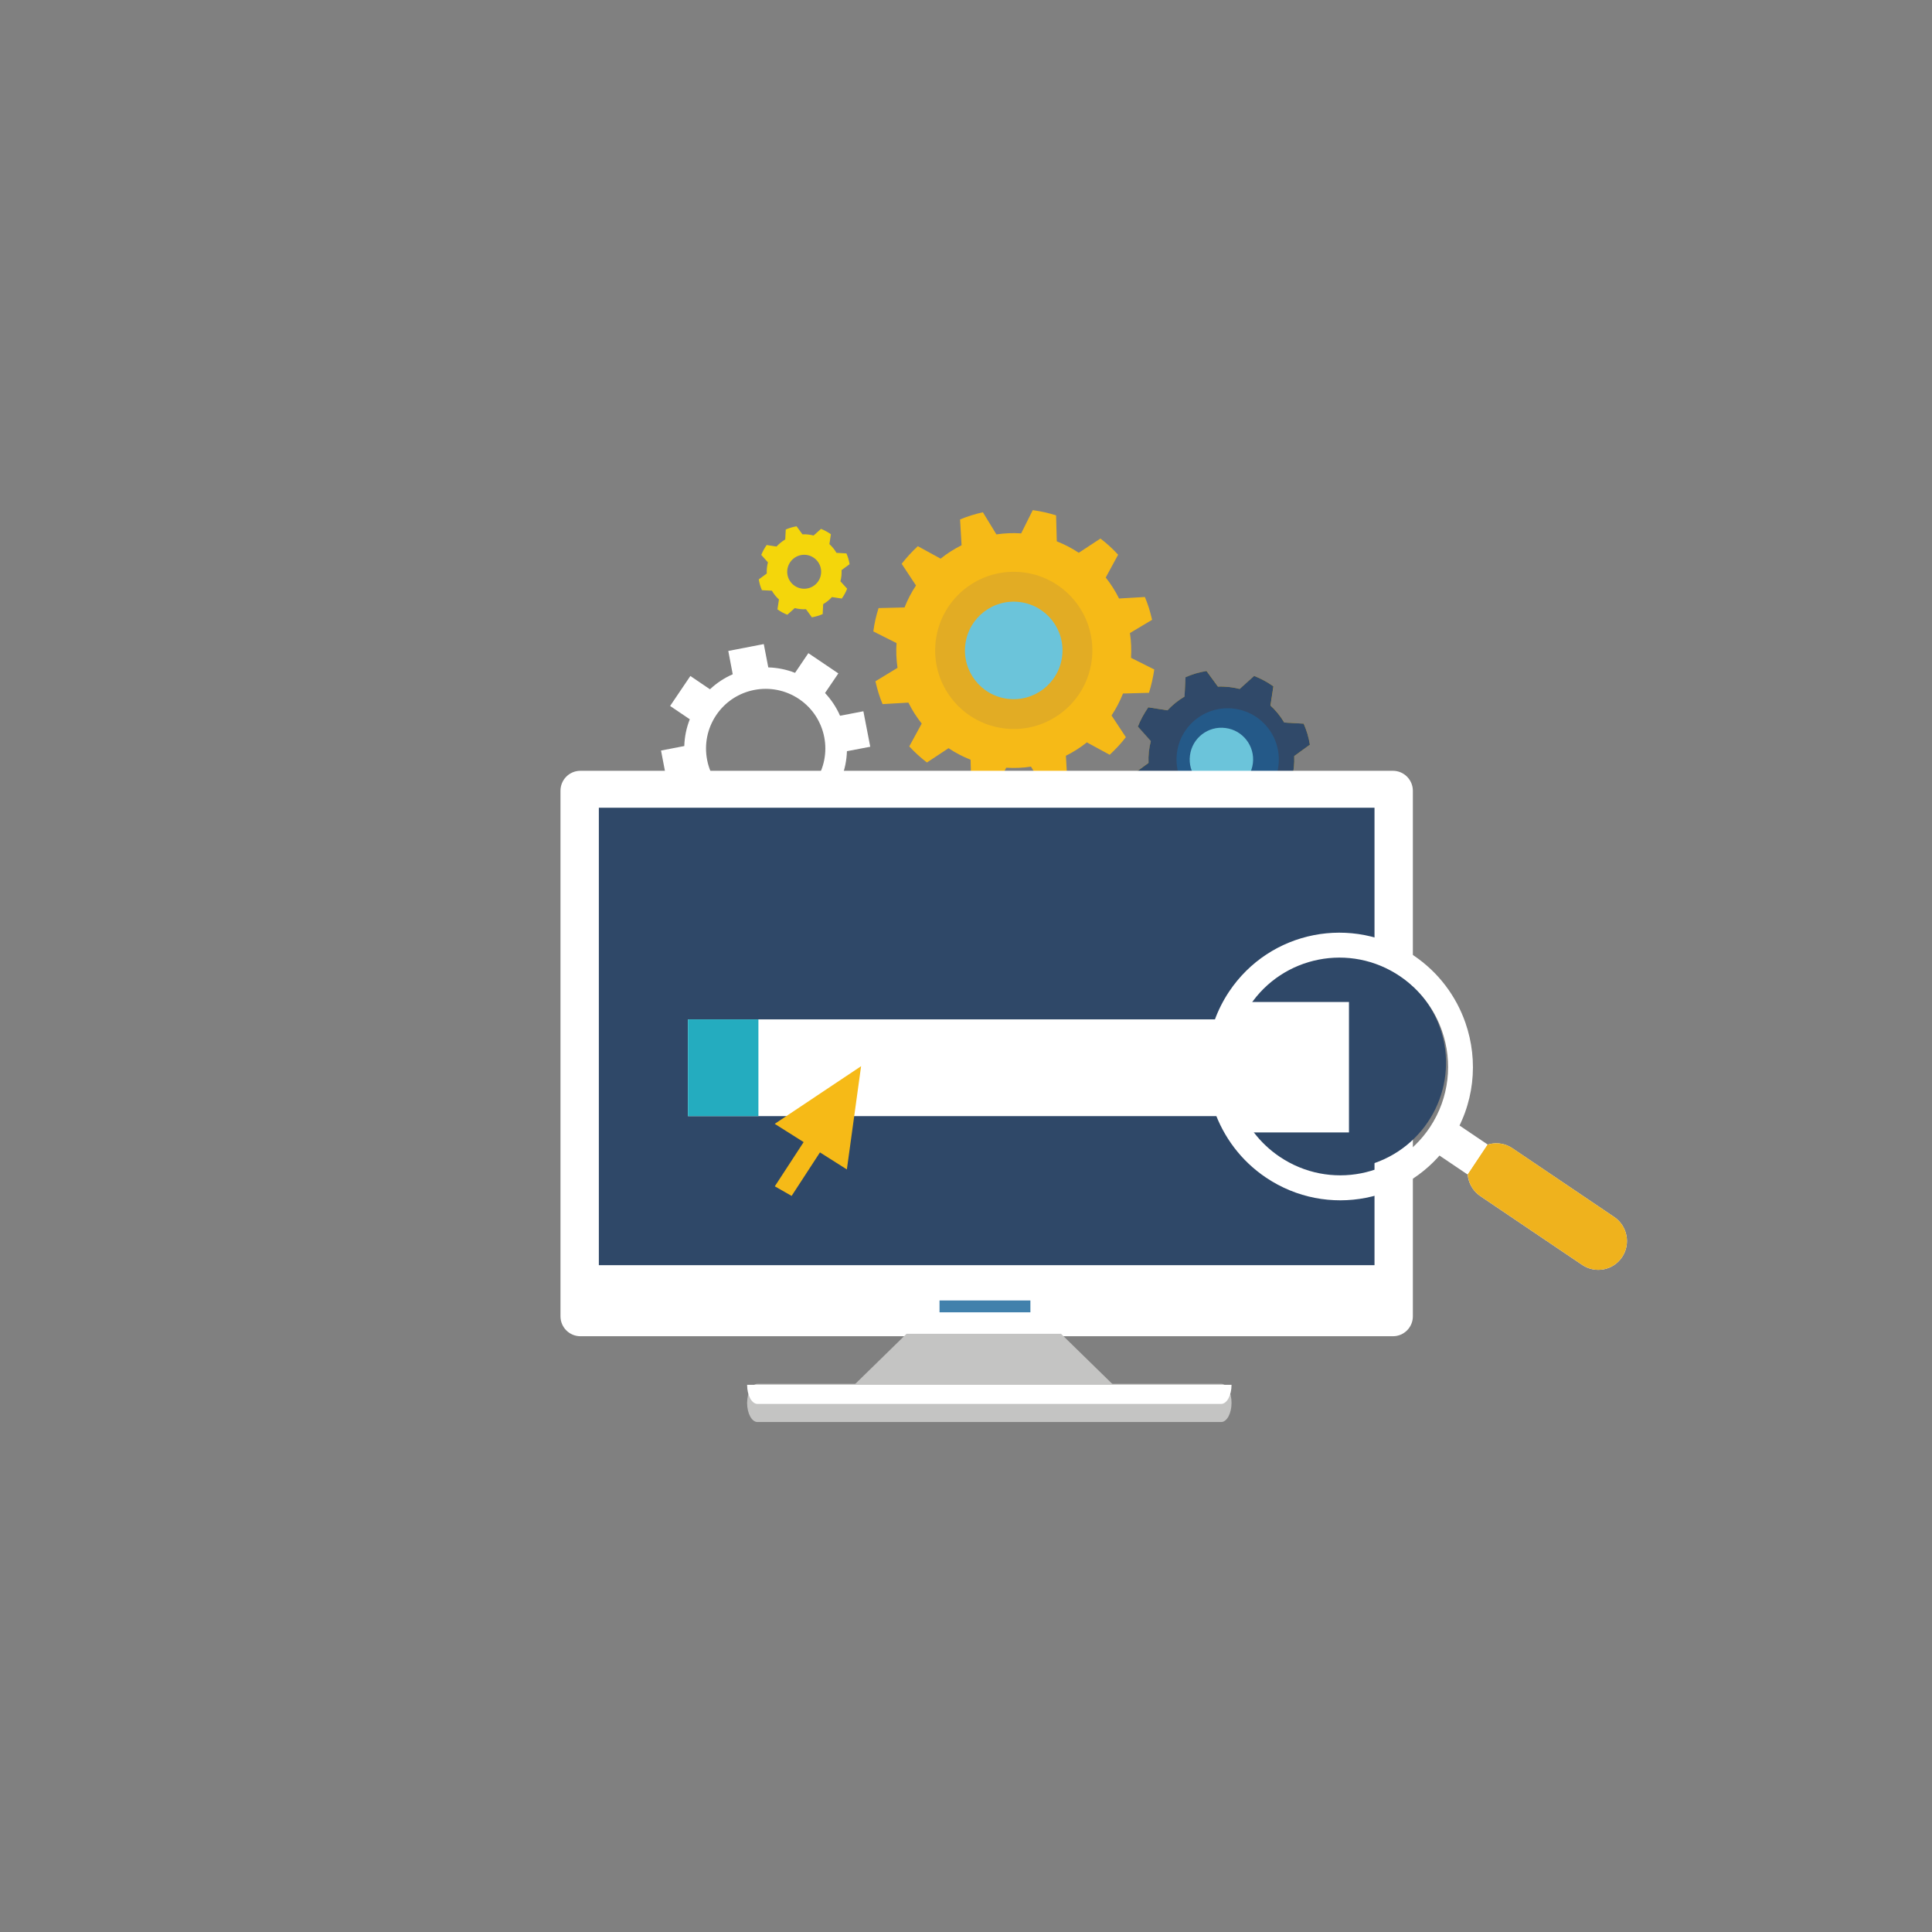 <?xml version="1.0" encoding="utf-8"?>
<!-- Generator: Adobe Illustrator 23.0.6, SVG Export Plug-In . SVG Version: 6.00 Build 0)  -->
<svg version="1.1" id="Layer_1" xmlns="http://www.w3.org/2000/svg" xmlns:xlink="http://www.w3.org/1999/xlink" x="0px" y="0px"
	 viewBox="0 0 270 270" style="enable-background:new 0 0 270 270;" xml:space="preserve">
<rect x="0" y="0" width="270" height="270" fill="#808080" stroke="none"/>
<style type="text/css">
	.st0{fill:#F6BA17;}
	.st1{fill:#E2AC24;}
	.st2{fill:#6BC4DA;}
	.st3{fill:#304969;}
	.st4{enable-background:new    ;}
	.st5{clip-path:url(#SVGID_2_);}
	.st6{clip-path:url(#SVGID_4_);fill:#245988;}
	.st7{fill:#FFFFFF;}
	.st8{fill:#2F4868;}
	.st9{opacity:0.82;enable-background:new    ;}
	.st10{clip-path:url(#SVGID_6_);}
	.st11{clip-path:url(#SVGID_8_);fill-rule:evenodd;clip-rule:evenodd;fill:#17659A;}
	.st12{fill-rule:evenodd;clip-rule:evenodd;fill:#C4C4C3;}
	.st13{fill-rule:evenodd;clip-rule:evenodd;fill:#FFFFFF;}
	.st14{fill:#24ACBF;}
	.st15{fill:#EFB21D;}
	.st16{fill:#F4D60B;}
</style>
<g>
	<path class="st0" d="M157.91,88.47c0.18,1.17,0.22,2.33,0.15,3.46l3.25,1.63c-0.16,1.12-0.41,2.2-0.74,3.26l-3.63,0.1
		c-0.43,1.08-0.96,2.11-1.6,3.07l2,3.03c-0.67,0.88-1.44,1.7-2.26,2.46l-3.19-1.73c-0.89,0.71-1.87,1.34-2.93,1.87l0.21,3.61
		c-0.51,0.21-1.03,0.4-1.57,0.57c-0.54,0.17-1.08,0.3-1.63,0.43l-1.89-3.09c-1.16,0.18-2.32,0.22-3.46,0.15l-1.63,3.24
		c-1.11-0.15-2.2-0.4-3.26-0.73l-0.09-3.63c-1.08-0.42-2.11-0.96-3.08-1.61l-3.02,2c-0.88-0.67-1.71-1.43-2.47-2.25l1.74-3.19
		c-0.71-0.9-1.34-1.87-1.86-2.93l-3.61,0.21c-0.21-0.51-0.41-1.03-0.57-1.57c-0.17-0.54-0.3-1.08-0.43-1.62l3.09-1.88
		c-0.17-1.17-0.22-2.33-0.14-3.46l-3.24-1.63c0.14-1.11,0.39-2.2,0.73-3.26l3.63-0.09c0.42-1.07,0.96-2.11,1.6-3.07l-2-3.03
		c0.68-0.87,1.43-1.7,2.26-2.46l3.18,1.74c0.9-0.72,1.88-1.35,2.93-1.87l-0.21-3.61c0.51-0.21,1.03-0.4,1.57-0.57
		c0.54-0.17,1.08-0.31,1.62-0.43l1.89,3.09c1.16-0.17,2.32-0.22,3.46-0.14l1.62-3.25c1.11,0.15,2.2,0.4,3.26,0.73l0.1,3.63
		c1.08,0.43,2.11,0.96,3.07,1.6l3.03-1.99c0.88,0.67,1.71,1.43,2.47,2.26l-1.73,3.19c0.71,0.9,1.34,1.88,1.86,2.93l3.61-0.21
		c0.21,0.51,0.41,1.04,0.58,1.58c0.16,0.54,0.3,1.07,0.43,1.61L157.91,88.47z M149.31,88.5c-1.33-4.22-5.82-6.57-10.04-5.24
		c-4.22,1.33-6.57,5.82-5.24,10.04c1.33,4.22,5.82,6.56,10.04,5.24C148.29,97.22,150.63,92.72,149.31,88.5 M182.72,102.57
		c0.14,0.5,0.26,0.99,0.34,1.5l-2.19,1.59c0.05,1.05-0.06,2.07-0.32,3.05l1.81,2.02c-0.38,0.95-0.86,1.86-1.46,2.69l-2.68-0.42
		c-0.68,0.75-1.48,1.4-2.38,1.93l-0.15,2.71c-0.46,0.2-0.94,0.38-1.43,0.52c-0.5,0.15-0.99,0.26-1.49,0.35l-1.59-2.19
		c-1.05,0.05-2.06-0.06-3.05-0.32l-2.02,1.81c-0.95-0.38-1.85-0.87-2.68-1.46l0.41-2.68c-0.75-0.68-1.4-1.47-1.93-2.39l-2.71-0.13
		c-0.2-0.47-0.38-0.95-0.53-1.45c-0.14-0.49-0.25-1-0.34-1.49l2.19-1.6c-0.05-1.05,0.07-2.07,0.32-3.05l-1.81-2.03
		c0.38-0.95,0.87-1.85,1.46-2.68l2.68,0.42c0.68-0.74,1.48-1.4,2.38-1.92l0.14-2.71c0.46-0.2,0.94-0.38,1.44-0.53
		c0.49-0.14,1-0.25,1.49-0.34l1.6,2.19c1.03-0.04,2.06,0.07,3.04,0.32l2.02-1.82c0.96,0.38,1.86,0.87,2.69,1.46l-0.41,2.68
		c0.74,0.68,1.4,1.48,1.93,2.38l2.71,0.15C182.39,101.59,182.57,102.07,182.72,102.57 M175.11,104.82
		c-0.73-2.44-3.29-3.84-5.73-3.11c-2.44,0.73-3.83,3.29-3.11,5.74c0.73,2.44,3.29,3.83,5.74,3.11
		C174.44,109.83,175.84,107.26,175.11,104.82"/>
	<path class="st1" d="M152.57,92.29c-0.77,6.02-6.28,10.27-12.29,9.5c-6.02-0.77-10.27-6.27-9.5-12.29
		c0.77-6.02,6.27-10.27,12.29-9.5C149.09,80.77,153.34,86.28,152.57,92.29"/>
	<path class="st2" d="M148.43,91.76c-0.48,3.73-3.89,6.37-7.63,5.9c-3.74-0.48-6.37-3.89-5.89-7.63c0.48-3.73,3.89-6.37,7.63-5.89
		C146.27,84.62,148.91,88.03,148.43,91.76"/>
	<path class="st3" d="M180.55,108.71c0.26-0.98,0.37-2,0.32-3.05l2.19-1.59c-0.08-0.51-0.2-1-0.34-1.5
		c-0.15-0.49-0.33-0.98-0.53-1.44l-2.71-0.15c-0.53-0.9-1.19-1.7-1.93-2.38l0.41-2.68c-0.83-0.59-1.73-1.08-2.69-1.46l-2.02,1.82
		c-0.98-0.24-2.01-0.37-3.04-0.32l-1.6-2.19c-0.5,0.09-1,0.2-1.49,0.34c-0.5,0.15-0.98,0.33-1.44,0.53l-0.14,2.71
		c-0.9,0.53-1.7,1.18-2.38,1.92l-2.68-0.42c-0.59,0.84-1.08,1.74-1.46,2.69l1.81,2.03c-0.25,0.97-0.37,2-0.32,3.05l-2.19,1.6
		c0.08,0.49,0.2,1,0.34,1.49c0.15,0.5,0.33,0.98,0.53,1.45l2.71,0.13c0.53,0.91,1.18,1.71,1.93,2.39l-0.41,2.68
		c0.83,0.6,1.73,1.08,2.68,1.46l2.02-1.82c0.98,0.26,2,0.36,3.05,0.32l1.59,2.19c0.5-0.09,1-0.2,1.49-0.35
		c0.5-0.15,0.97-0.33,1.43-0.53l0.15-2.7c0.89-0.52,1.69-1.18,2.38-1.93l2.68,0.42c0.6-0.83,1.08-1.74,1.46-2.69L180.55,108.71z
		 M172.01,110.55c-2.44,0.73-5.01-0.67-5.74-3.11c-0.72-2.45,0.67-5.01,3.11-5.74c2.44-0.72,5.01,0.67,5.73,3.11
		C175.84,107.26,174.44,109.83,172.01,110.55"/>
	<g class="st4">
		<g>
			<defs>
				<rect id="SVGID_1_" x="164.42" y="98.98" width="14.3" height="14.3"/>
			</defs>
			<clipPath id="SVGID_2_">
				<use xlink:href="#SVGID_1_"  style="overflow:visible;"/>
			</clipPath>
			<g class="st5">
				<defs>
					<rect id="SVGID_3_" x="164.42" y="98.98" width="14.3" height="14.3"/>
				</defs>
				<clipPath id="SVGID_4_">
					<use xlink:href="#SVGID_3_"  style="overflow:visible;"/>
				</clipPath>
				<path class="st6" d="M178.66,107.04c-0.5,3.92-4.08,6.68-8,6.18c-3.91-0.5-6.68-4.08-6.18-8c0.5-3.92,4.08-6.68,8-6.18
					C176.39,99.54,179.16,103.12,178.66,107.04"/>
			</g>
		</g>
	</g>
	<path class="st2" d="M175.09,106.69c-0.31,2.43-2.53,4.15-4.96,3.84c-2.43-0.31-4.15-2.53-3.83-4.96c0.31-2.43,2.53-4.15,4.96-3.83
		C173.68,102.04,175.4,104.26,175.09,106.69"/>
	<path class="st7" d="M117.51,114.77l2.83-4.19l-2.75-1.86c0.48-1.21,0.73-2.47,0.77-3.74l3.26-0.62l-0.96-4.96l-3.26,0.63
		c-0.5-1.15-1.21-2.23-2.1-3.18l1.86-2.74l-4.19-2.83l-1.86,2.75c-1.21-0.47-2.47-0.72-3.74-0.76l-0.63-3.26l-4.96,0.96l0.62,3.26
		c-1.15,0.5-2.24,1.21-3.18,2.1l-2.74-1.86l-2.83,4.19l2.75,1.86c-0.48,1.21-0.73,2.47-0.77,3.74l-3.25,0.63l0.95,4.96l3.26-0.63
		c0.5,1.15,1.21,2.23,2.1,3.18l-1.86,2.75l4.19,2.83l1.86-2.75c1.21,0.48,2.48,0.72,3.74,0.77l0.63,3.26l4.96-0.96l-0.62-3.26
		c1.15-0.51,2.23-1.21,3.18-2.1L117.51,114.77z M102.33,111.51c-3.81-2.58-4.81-7.76-2.23-11.58c2.57-3.81,7.76-4.81,11.58-2.23
		c3.81,2.58,4.81,7.76,2.23,11.57C111.32,113.09,106.14,114.09,102.33,111.51"/>
	<rect x="80.38" y="109.42" class="st8" width="115.49" height="70.26"/>
	<path class="st7" d="M194.66,107.72H81.11c-1.54,0-2.78,1.25-2.78,2.78v73.46c0,1.53,1.24,2.78,2.78,2.78h113.56
		c1.53,0,2.78-1.24,2.78-2.78v-73.46C197.44,108.97,196.2,107.72,194.66,107.72 M192.08,176.81H83.69v-63.93h108.4V176.81z"/>
	<g class="st9">
		<g>
			<defs>
				<rect id="SVGID_5_" x="131.29" y="181.74" width="12.71" height="1.66"/>
			</defs>
			<clipPath id="SVGID_6_">
				<use xlink:href="#SVGID_5_"  style="overflow:visible;"/>
			</clipPath>
			<g class="st10">
				<defs>
					<rect id="SVGID_7_" x="131.29" y="181.74" width="12.71" height="1.66"/>
				</defs>
				<clipPath id="SVGID_8_">
					<use xlink:href="#SVGID_7_"  style="overflow:visible;"/>
				</clipPath>
				<rect x="131.3" y="181.74" class="st11" width="12.71" height="1.66"/>
			</g>
		</g>
	</g>
	<polygon class="st12" points="126.69,186.4 148.28,186.4 158.4,196.29 116.57,196.29 	"/>
	<path class="st12" d="M105.86,193.39h64.8c0.8,0,1.45,1.2,1.45,2.67c0,1.47-0.65,2.67-1.45,2.67h-64.8c-0.8,0-1.45-1.2-1.45-2.67
		C104.42,194.6,105.07,193.39,105.86,193.39"/>
	<path class="st13" d="M172.11,193.53c0,1.47-0.65,2.67-1.45,2.67h-64.8c-0.8,0-1.45-1.2-1.45-2.67H172.11z"/>
	<rect x="96.13" y="142.46" class="st7" width="89.15" height="13.52"/>
	<rect x="96.14" y="142.46" class="st14" width="9.85" height="13.52"/>
	<path class="st8" d="M182.36,134.61c7.75-2.7,16.21,1.35,18.9,9.07c2.69,7.71-1.41,16.15-9.16,18.86
		c-7.75,2.71-16.21-1.35-18.9-9.07C170.51,145.76,174.61,137.32,182.36,134.61"/>
	<path class="st7" d="M172.96,154.03c1.05,3.01,3.04,5.72,5.88,7.63c6.96,4.69,16.35,2.85,20.99-4.12
		c2.74-4.12,3.21-9.12,1.69-13.48l3.27-1.14c1.87,5.36,1.3,11.5-2.08,16.57c-5.7,8.57-17.25,10.83-25.8,5.07
		c-3.49-2.35-5.93-5.69-7.22-9.38L172.96,154.03z M197.56,133.53c3.49,2.36,5.94,5.69,7.23,9.39l-3.27,1.14
		c-1.05-3.01-3.04-5.72-5.88-7.64c-6.95-4.69-16.35-2.84-20.99,4.12c-2.74,4.12-3.21,9.12-1.69,13.48l-3.27,1.14
		c-1.87-5.36-1.3-11.5,2.07-16.57C177.47,130.03,189.02,127.77,197.56,133.53"/>
	<polygon class="st7" points="217.49,166.43 214.7,170.62 199.64,160.46 202.44,156.26 	"/>
	<path class="st7" d="M225.58,170.07c1.85,1.25,2.35,3.76,1.11,5.61c-1.23,1.85-3.73,2.34-5.58,1.09l-14.22-9.6
		c-1.85-1.25-2.35-3.76-1.12-5.61c1.23-1.85,3.73-2.34,5.58-1.1L225.58,170.07z"/>
	<polygon class="st15" points="217.49,166.43 214.7,170.62 205.12,164.15 207.91,159.96 	"/>
	<path class="st15" d="M225.58,170.07c1.85,1.25,2.35,3.76,1.11,5.61c-1.23,1.85-3.73,2.34-5.58,1.09l-14.22-9.6
		c-1.06-0.71-1.67-1.84-1.77-3.02l2.79-4.19c1.12-0.35,2.39-0.21,3.45,0.5L225.58,170.07z"/>
	<polygon class="st0" points="120.34,149 108.27,157.06 112.31,159.61 108.28,165.79 110.63,167.13 114.59,161.05 118.35,163.43 	
		"/>
	<rect x="172.24" y="140.03" class="st7" width="16.28" height="18.23"/>
	<path class="st16" d="M117.45,81.24c0.13-0.5,0.19-1.03,0.16-1.57l1.12-0.82c-0.04-0.26-0.1-0.51-0.17-0.77
		c-0.08-0.25-0.17-0.5-0.27-0.74l-1.39-0.08c-0.27-0.46-0.61-0.87-0.99-1.22l0.21-1.38c-0.43-0.3-0.89-0.55-1.38-0.75l-1.04,0.93
		c-0.5-0.13-1.03-0.19-1.56-0.17l-0.82-1.12c-0.25,0.05-0.51,0.1-0.77,0.18c-0.26,0.08-0.5,0.17-0.74,0.27l-0.07,1.39
		c-0.46,0.27-0.87,0.61-1.22,0.99l-1.38-0.21c-0.3,0.43-0.55,0.89-0.75,1.38l0.93,1.04c-0.13,0.5-0.19,1.03-0.16,1.56l-1.12,0.82
		c0.04,0.25,0.1,0.51,0.17,0.77c0.08,0.26,0.17,0.5,0.27,0.74l1.39,0.07c0.27,0.47,0.61,0.88,0.99,1.23l-0.21,1.38
		c0.43,0.31,0.89,0.56,1.38,0.75l1.04-0.93c0.5,0.13,1.03,0.19,1.57,0.16l0.82,1.13c0.26-0.05,0.51-0.1,0.77-0.18
		c0.25-0.07,0.5-0.17,0.74-0.27l0.07-1.39c0.46-0.27,0.87-0.6,1.22-0.99l1.38,0.21c0.31-0.43,0.56-0.89,0.75-1.38L117.45,81.24z
		 M113.06,82.18c-1.26,0.37-2.57-0.34-2.95-1.6c-0.37-1.26,0.35-2.57,1.6-2.95c1.26-0.37,2.57,0.34,2.95,1.6
		C115.03,80.49,114.32,81.81,113.06,82.18"/>
</g>
</svg>
